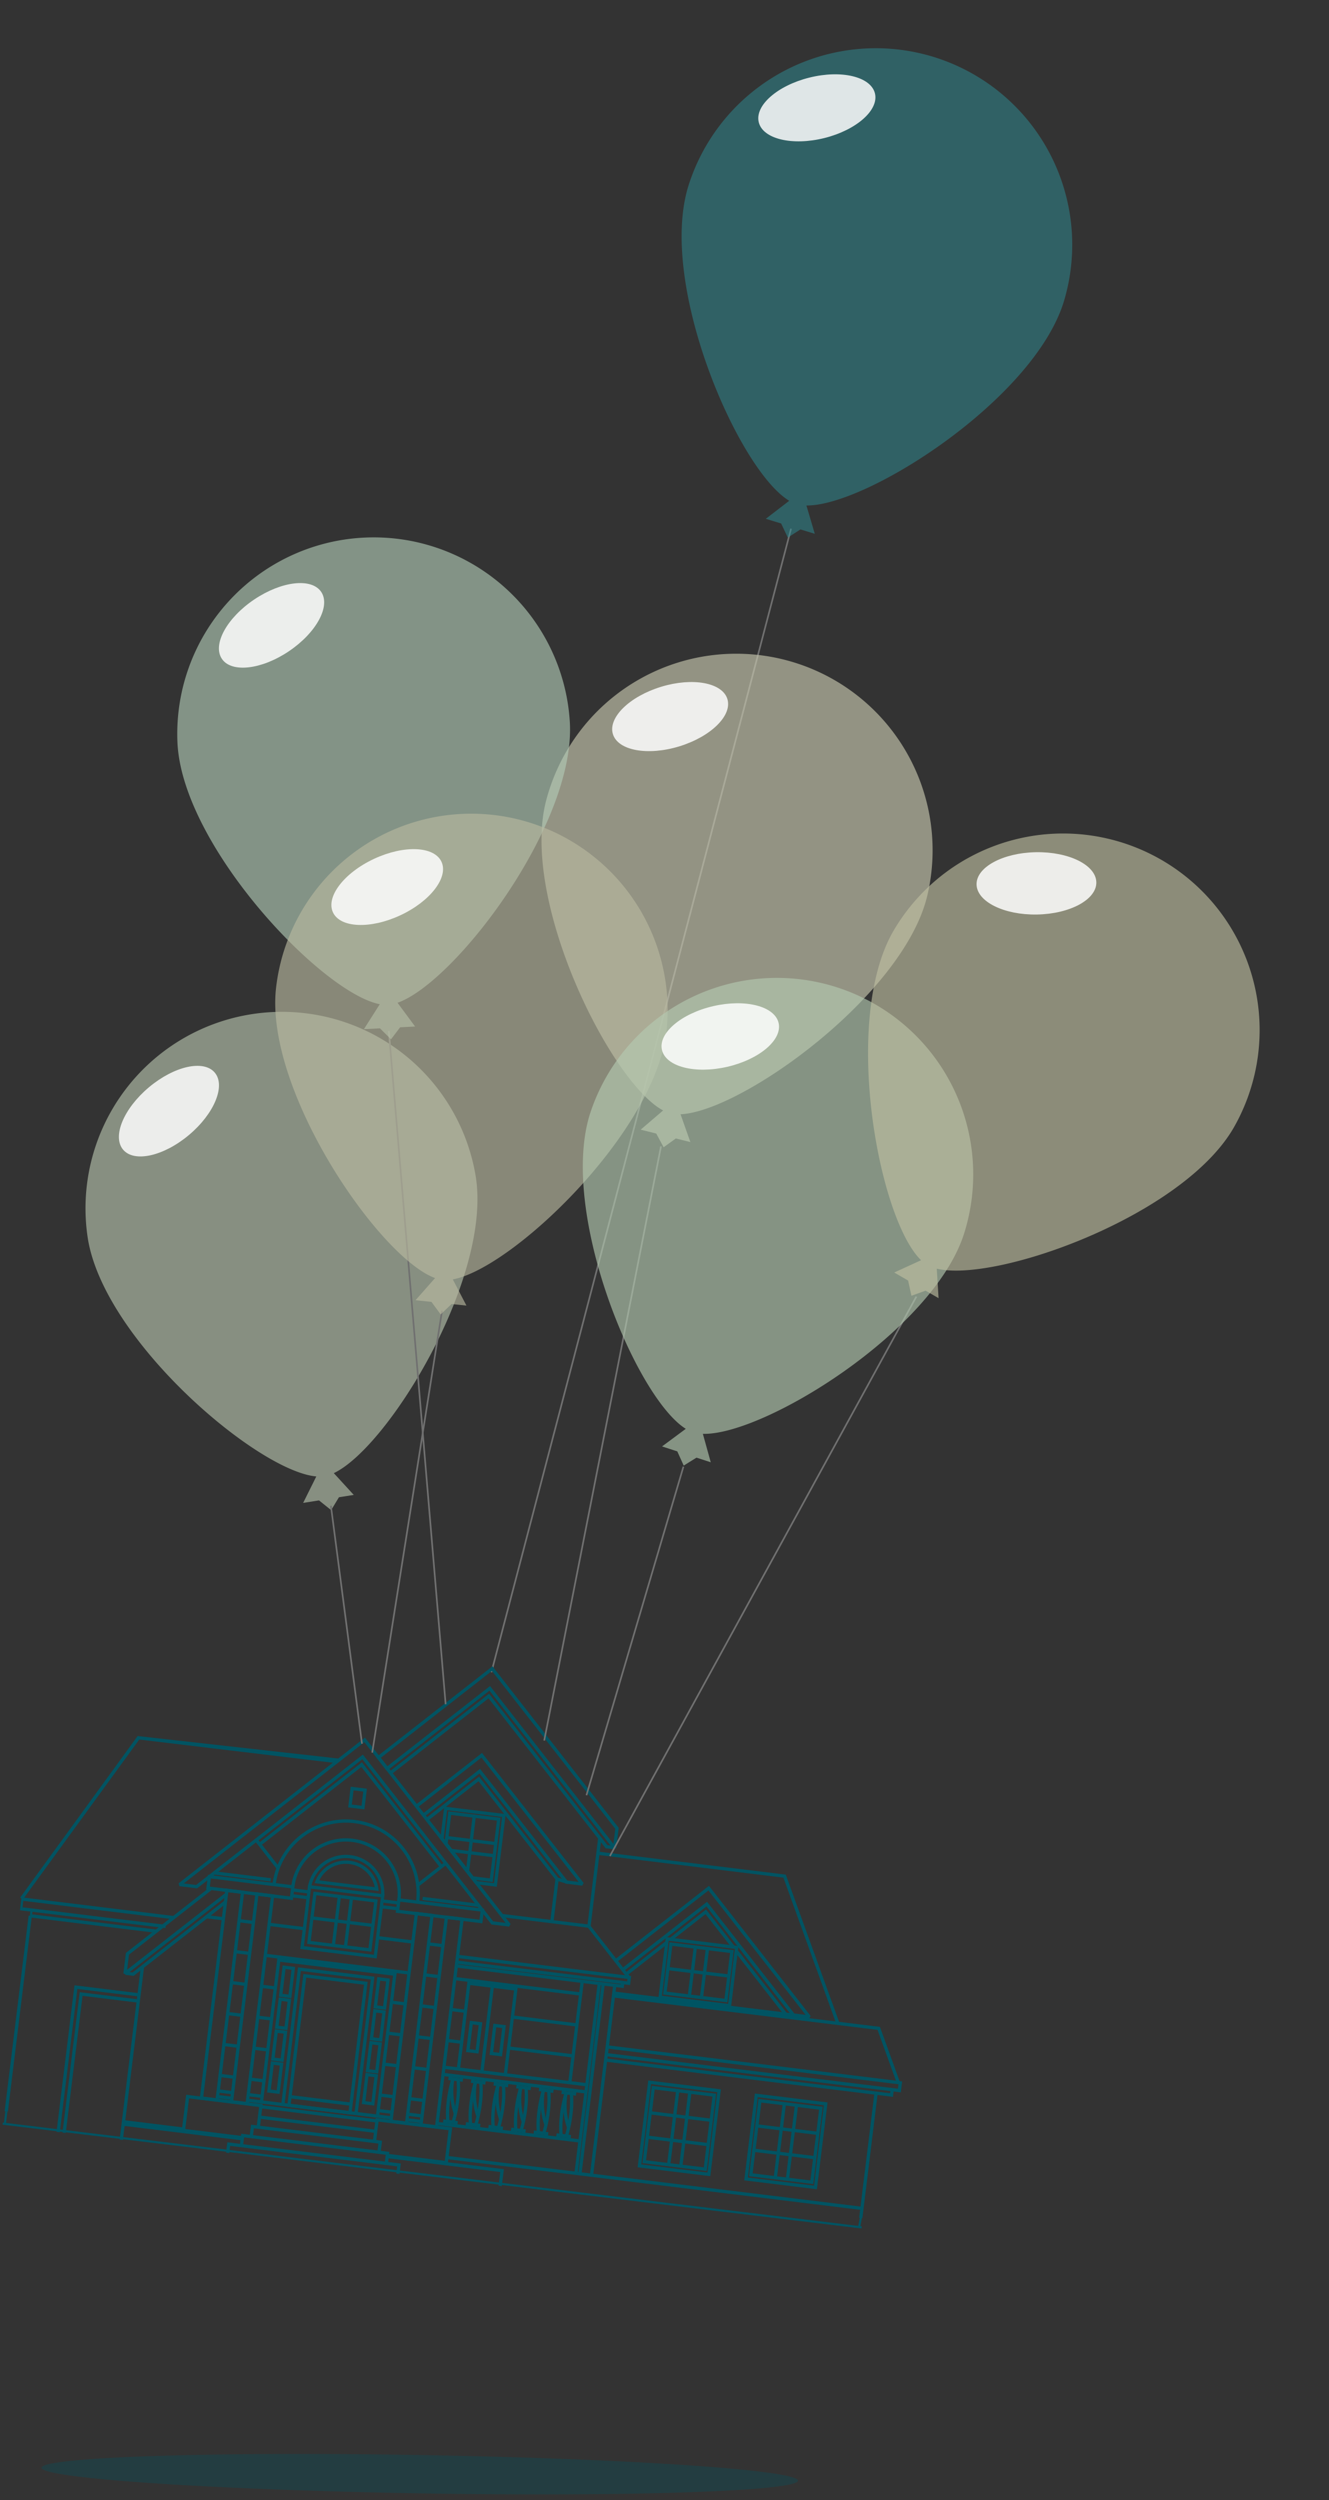 <svg xmlns="http://www.w3.org/2000/svg" width="399.853" height="751.953" viewBox="0 0 399.853 751.953">
  <rect x="0" y="0" width="399.853" height="751.953" fill="#333333" stroke="none"/>
  <g id="Groupe_62" data-name="Groupe 62" transform="matrix(0.998, -0.07, 0.07, 0.998, -1377.313, 184.158)">
    <g id="Groupe_61" data-name="Groupe 61" transform="translate(1339.245 -77.041)">
      <line id="Ligne_17" data-name="Ligne 17" x1="113.945" y2="336.619" transform="translate(159.199 164.932)" fill="none" stroke="#707070" stroke-width="0.5"/>
      <g id="Groupe_54" data-name="Groupe 54" transform="translate(29.549 474.511) rotate(11)">
        <rect id="Rectangle_171" data-name="Rectangle 171" width="18.568" height="0.988" transform="translate(195.902 126.963)" fill="#005463"/>
        <rect id="Rectangle_172" data-name="Rectangle 172" width="18.571" height="0.987" transform="translate(195.9 134.346)" fill="#005463"/>
        <rect id="Rectangle_173" data-name="Rectangle 173" width="0.987" height="22.481" transform="translate(202.856 119.848)" fill="#005463"/>
        <rect id="Rectangle_174" data-name="Rectangle 174" width="0.987" height="22.481" transform="translate(206.529 119.848)" fill="#005463"/>
        <path id="Tracé_197" data-name="Tracé 197" d="M0,23.407V0H19.468V23.407Zm.987-.986H18.481V.988H.987Z" transform="translate(195.451 119.351)" fill="#005463"/>
        <path id="Tracé_198" data-name="Tracé 198" d="M0,26.3V0H22.014V26.3Zm.987-.986H21.03V.987H.987Z" transform="translate(194.178 117.873)" fill="#005463"/>
        <rect id="Rectangle_175" data-name="Rectangle 175" width="18.568" height="0.988" transform="translate(228.201 126.963)" fill="#005463"/>
        <rect id="Rectangle_176" data-name="Rectangle 176" width="18.568" height="0.987" transform="translate(228.202 134.346)" fill="#005463"/>
        <rect id="Rectangle_177" data-name="Rectangle 177" width="0.987" height="22.481" transform="translate(235.157 119.848)" fill="#005463"/>
        <rect id="Rectangle_178" data-name="Rectangle 178" width="0.987" height="22.481" transform="translate(238.83 119.848)" fill="#005463"/>
        <path id="Tracé_199" data-name="Tracé 199" d="M0,23.407V0H19.468V23.407Zm.987-.986H18.481V.988H.987Z" transform="translate(227.752 119.351)" fill="#005463"/>
        <path id="Tracé_200" data-name="Tracé 200" d="M0,26.3V0H22.017V26.3Zm.984-.987H21.029V.987H.987Z" transform="translate(226.478 117.873)" fill="#005463"/>
        <path id="Tracé_201" data-name="Tracé 201" d="M0,53.135,29.163.636,90.274,0l-.588,1.452L29.77,1.621.881,53.582v0Z" transform="translate(0 33.155)" fill="#005463"/>
        <path id="Tracé_203" data-name="Tracé 203" d="M56.311.986H0V0H56.916L78.385,42.332h0l-.88.448Z" transform="translate(170.786 51.429)" fill="#005463"/>
        <path id="Tracé_204" data-name="Tracé 204" d="M80.114.987,0,.99V0H80.72l8.012,15.8-.879.447Z" transform="translate(180.652 93.409)" fill="#005463"/>
        <rect id="Rectangle_181" data-name="Rectangle 181" width="0.984" height="26.745" transform="translate(170.347 47.37)" fill="#005463"/>
        <rect id="Rectangle_182" data-name="Rectangle 182" width="0.987" height="12.97" transform="translate(159.102 61.146)" fill="#005463"/>
        <rect id="Rectangle_183" data-name="Rectangle 183" width="0.986" height="30.703" transform="translate(170.346 90.724)" fill="#005463"/>
        <rect id="Rectangle_184" data-name="Rectangle 184" width="0.988" height="57.555" transform="translate(180.205 90.734)" fill="#005463"/>
        <rect id="Rectangle_185" data-name="Rectangle 185" width="0.985" height="57.555" transform="translate(175.519 90.734)" fill="#005463"/>
        <rect id="Rectangle_186" data-name="Rectangle 186" width="0.985" height="57.555" transform="translate(176.69 90.734)" fill="#005463"/>
        <rect id="Rectangle_187" data-name="Rectangle 187" width="26.205" height="0.987" transform="translate(144.738 73.525)" fill="#005463"/>
        <rect id="Rectangle_190" data-name="Rectangle 190" width="4.361" height="0.989" transform="translate(66.186 136.247)" fill="#005463"/>
        <rect id="Rectangle_191" data-name="Rectangle 191" width="4.36" height="0.989" transform="translate(123.596 136.247)" fill="#005463"/>
        <rect id="Rectangle_192" data-name="Rectangle 192" width="4.199" height="0.989" transform="translate(114.654 136.247)" fill="#005463"/>
        <rect id="Rectangle_193" data-name="Rectangle 193" width="4.2" height="0.989" transform="translate(75.289 136.247)" fill="#005463"/>
        <rect id="Rectangle_194" data-name="Rectangle 194" width="4.361" height="0.989" transform="translate(66.186 131.56)" fill="#005463"/>
        <rect id="Rectangle_196" data-name="Rectangle 196" width="4.362" height="0.989" transform="translate(123.595 131.56)" fill="#005463"/>
        <rect id="Rectangle_197" data-name="Rectangle 197" width="4.201" height="0.989" transform="translate(114.654 131.56)" fill="#005463"/>
        <rect id="Rectangle_198" data-name="Rectangle 198" width="4.202" height="0.989" transform="translate(75.288 131.56)" fill="#005463"/>
        <rect id="Rectangle_199" data-name="Rectangle 199" width="18.482" height="0.987" transform="translate(87.832 135.336)" fill="#005463"/>
        <rect id="Rectangle_200" data-name="Rectangle 200" width="4.361" height="0.988" transform="translate(66.186 122.184)" fill="#005463"/>
        <rect id="Rectangle_204" data-name="Rectangle 204" width="4.359" height="0.988" transform="translate(123.597 122.184)" fill="#005463"/>
        <rect id="Rectangle_205" data-name="Rectangle 205" width="4.2" height="0.988" transform="translate(114.654 122.184)" fill="#005463"/>
        <rect id="Rectangle_206" data-name="Rectangle 206" width="4.197" height="0.988" transform="translate(75.291 122.184)" fill="#005463"/>
        <rect id="Rectangle_207" data-name="Rectangle 207" width="4.36" height="0.987" transform="translate(66.187 112.81)" fill="#005463"/>
        <rect id="Rectangle_214" data-name="Rectangle 214" width="4.36" height="0.987" transform="translate(123.595 112.81)" fill="#005463"/>
        <rect id="Rectangle_215" data-name="Rectangle 215" width="4.38" height="0.987" transform="translate(132.7 112.81)" fill="#005463"/>
        <rect id="Rectangle_216" data-name="Rectangle 216" width="19.53" height="0.987" transform="translate(151.307 112.81)" fill="#005463"/>
        <rect id="Rectangle_217" data-name="Rectangle 217" width="4.201" height="0.987" transform="translate(114.652 112.81)" fill="#005463"/>
        <rect id="Rectangle_218" data-name="Rectangle 218" width="4.2" height="0.987" transform="translate(75.289 112.81)" fill="#005463"/>
        <rect id="Rectangle_219" data-name="Rectangle 219" width="4.362" height="0.987" transform="translate(66.186 103.434)" fill="#005463"/>
        <rect id="Rectangle_220" data-name="Rectangle 220" width="4.36" height="0.987" transform="translate(123.597 103.434)" fill="#005463"/>
        <rect id="Rectangle_221" data-name="Rectangle 221" width="4.38" height="0.987" transform="translate(132.7 103.434)" fill="#005463"/>
        <rect id="Rectangle_222" data-name="Rectangle 222" width="19.529" height="0.987" transform="translate(151.306 103.434)" fill="#005463"/>
        <rect id="Rectangle_223" data-name="Rectangle 223" width="4.202" height="0.987" transform="translate(114.653 103.434)" fill="#005463"/>
        <rect id="Rectangle_224" data-name="Rectangle 224" width="4.2" height="0.987" transform="translate(75.289 103.434)" fill="#005463"/>
        <rect id="Rectangle_225" data-name="Rectangle 225" width="43.467" height="0.988" transform="translate(75.389 94.059)" fill="#005463"/>
        <rect id="Rectangle_226" data-name="Rectangle 226" width="10.695" height="0.988" transform="translate(108.158 84.683)" fill="#005463"/>
        <rect id="Rectangle_227" data-name="Rectangle 227" width="10.597" height="0.988" transform="translate(75.388 84.683)" fill="#005463"/>
        <rect id="Rectangle_228" data-name="Rectangle 228" width="4.986" height="0.987" transform="translate(108.158 75.309)" fill="#005463"/>
        <rect id="Rectangle_229" data-name="Rectangle 229" width="4.984" height="0.986" transform="translate(108.159 73.55)" fill="#005463"/>
        <rect id="Rectangle_230" data-name="Rectangle 230" width="4.979" height="0.987" transform="translate(81.005 75.309)" fill="#005463"/>
        <rect id="Rectangle_231" data-name="Rectangle 231" width="4.979" height="0.986" transform="translate(81.005 73.55)" fill="#005463"/>
        <rect id="Rectangle_232" data-name="Rectangle 232" width="4.359" height="0.988" transform="translate(66.187 94.059)" fill="#005463"/>
        <rect id="Rectangle_233" data-name="Rectangle 233" width="4.363" height="0.988" transform="translate(123.595 94.059)" fill="#005463"/>
        <rect id="Rectangle_234" data-name="Rectangle 234" width="38.139" height="0.988" transform="translate(132.7 94.059)" fill="#005463"/>
        <path id="Tracé_205" data-name="Tracé 205" d="M0,1.634V.648H49.8L49.8,0h.985l0,1.634Z" transform="translate(132.7 89.58)" fill="#005463"/>
        <rect id="Rectangle_235" data-name="Rectangle 235" width="4.359" height="0.988" transform="translate(66.187 84.683)" fill="#005463"/>
        <rect id="Rectangle_236" data-name="Rectangle 236" width="4.362" height="0.988" transform="translate(123.596 84.683)" fill="#005463"/>
        <rect id="Rectangle_238" data-name="Rectangle 238" width="17.141" height="0.991" transform="translate(57.006 71.331)" fill="#005463"/>
        <rect id="Rectangle_239" data-name="Rectangle 239" width="17.017" height="0.991" transform="translate(120.171 71.331)" fill="#005463"/>
        <rect id="Rectangle_243" data-name="Rectangle 243" width="5.074" height="0.988" transform="translate(56.372 84.683)" fill="#005463"/>
        <rect id="Rectangle_246" data-name="Rectangle 246" width="0.985" height="37.807" transform="translate(262.148 113.321)" fill="#005463"/>
        <rect id="Rectangle_247" data-name="Rectangle 247" width="18.23" height="0.987" transform="translate(39.033 148.909)" fill="#005463"/>
        <rect id="Rectangle_249" data-name="Rectangle 249" width="36.031" height="0.987" transform="translate(39.034 149.627)" fill="#005463"/>
        <path id="Tracé_206" data-name="Tracé 206" d="M34.317,5.124,34.329.985,0,.988V0H35.316L35.3,5.127l0,0Z" transform="translate(119.02 149.627)" fill="#005463"/>
        <rect id="Rectangle_250" data-name="Rectangle 250" width="125.778" height="0.987" transform="translate(136.871 147.737)" fill="#005463"/>
        <rect id="Rectangle_251" data-name="Rectangle 251" width="54.462" height="0.986" transform="translate(180.683 92.583)" fill="#005463"/>
        <rect id="Rectangle_252" data-name="Rectangle 252" width="35.179" height="0.986" transform="translate(79.482 139.389)" fill="#005463"/>
        <rect id="Rectangle_253" data-name="Rectangle 253" width="4.379" height="0.986" transform="translate(66.168 137.946)" fill="#005463"/>
        <rect id="Rectangle_254" data-name="Rectangle 254" width="43.575" height="0.986" transform="translate(75.288 137.946)" fill="#005463"/>
        <rect id="Rectangle_255" data-name="Rectangle 255" width="4.154" height="0.986" transform="translate(123.598 137.946)" fill="#005463"/>
        <rect id="Rectangle_256" data-name="Rectangle 256" width="43.349" height="0.986" transform="translate(132.691 137.946)" fill="#005463"/>
        <rect id="Rectangle_257" data-name="Rectangle 257" width="43.357" height="0.986" transform="translate(132.691 123.086)" fill="#005463"/>
        <rect id="Rectangle_258" data-name="Rectangle 258" width="43.355" height="0.988" transform="translate(132.692 120.92)" fill="#005463"/>
        <path id="Tracé_207" data-name="Tracé 207" d="M0,0,46.165,0V.988H.684V2.939L44.1,2.93v.986L0,3.927Z" transform="translate(0.386 86.163)" fill="#005463"/>
        <path id="Tracé_209" data-name="Tracé 209" d="M0,3.331v0Zm0-.987,88.32-.011,0-1.346L0,.99V0H89.3l.006,3.322L0,3.331Z" transform="translate(180.689 108.872)" fill="#005463"/>
        <path id="Tracé_211" data-name="Tracé 211" d="M0,2.112v0Zm0-.986,86.14-.01V0h.984V2.1L0,2.112Z" transform="translate(180.689 111.723)" fill="#005463"/>
        <path id="Tracé_213" data-name="Tracé 213" d="M0,2.744v0Zm0,0V1.758H51.311V1L0,.989V0L52.3.011l0,2.732Z" transform="translate(132.955 87.336)" fill="#005463"/>
        <rect id="Rectangle_259" data-name="Rectangle 259" width="35.21" height="0.987" transform="translate(79.468 142.542)" fill="#005463"/>
        <path id="Tracé_214" data-name="Tracé 214" d="M.493,63.9H0V0H5.728V63.9ZM4.744.987H.987V62.918H4.744Z" transform="translate(60.951 76.062)" fill="#005463"/>
        <path id="Tracé_215" data-name="Tracé 215" d="M.493,63.9H0V0H5.728V63.9ZM4.744.987H.984V62.918h3.76Z" transform="translate(70.054 76.062)" fill="#005463"/>
        <path id="Tracé_216" data-name="Tracé 216" d="M.493,63.9H0V0H5.731V63.9ZM4.744.987H.986V62.918H4.744Z" transform="translate(118.36 76.062)" fill="#005463"/>
        <path id="Tracé_217" data-name="Tracé 217" d="M.493,63.9H0V0H5.731V63.9ZM4.744.987H.987V62.918H4.744Z" transform="translate(127.462 76.062)" fill="#005463"/>
        <path id="Tracé_218" data-name="Tracé 218" d="M.494,4.444H0V0H26.263V4.444ZM25.278.986H.985V3.457H25.278Z" transform="translate(112.645 72.624)" fill="#005463"/>
        <path id="Tracé_219" data-name="Tracé 219" d="M.493,4.444H0V0H26.266V4.444ZM25.279.986H.987V3.457H25.279Z" transform="translate(55.233 72.624)" fill="#005463"/>
        <path id="Tracé_220" data-name="Tracé 220" d="M0,11.247V0H23.191V7.1h-.984V.986H.985v9.274H18.35v.988Z" transform="translate(56.77 139.047)" fill="#005463"/>
        <path id="Tracé_221" data-name="Tracé 221" d="M4.862,11.247v0Zm0,0V10.26H22.2V.986H.984v6.1H0V0H23.191V11.247Z" transform="translate(114.181 139.046)" fill="#005463"/>
        <path id="Tracé_222" data-name="Tracé 222" d="M51.576,3.141V.984H.985V3.141H0V0H52.563V3.141Z" transform="translate(70.79 151.721)" fill="#005463"/>
        <path id="Tracé_225" data-name="Tracé 225" d="M38.706,3.555V.988H.985l0,2.567H0V0H39.693V3.555Z" transform="translate(77.225 145.6)" fill="#005463"/>
        <path id="Tracé_226" data-name="Tracé 226" d="M43.909,3.554V.987H.985V3.554H0V0H44.894V3.554h-.985Z" transform="translate(74.624 148.66)" fill="#005463"/>
        <path id="Tracé_227" data-name="Tracé 227" d="M31.392,7.361,3.679,35.072.347,31.74l.35-.35.348.35L.7,31.39l-.35.35L0,31.39,31.392,0,74.983,43.591v6.17l-.84.351ZM74,48.571V44L31.392,1.393l-30,30,2.285,2.284L31.392,5.968Z" transform="translate(101.131 0)" fill="#005463"/>
        <path id="Tracé_228" data-name="Tracé 228" d="M67.333,41.841,26.889,1.393.7,27.585l-.7-.7L26.889,0,67.742,40.852h2.086v.989Z" transform="translate(105.633 8.31)" fill="#005463"/>
        <path id="Tracé_229" data-name="Tracé 229" d="M0,28.88V22.705L22.706,0l.7.7L.983,23.112v4.574L27.54,1.134l.7.7-27.4,27.4Z" transform="translate(33.587 76.226)" fill="#005463"/>
        <path id="Tracé_230" data-name="Tracé 230" d="M0,25.744l0-.987,2.079,0L26.845,0l.7.7L2.489,25.75Z" transform="translate(34.236 79.749)" fill="#005463"/>
        <path id="Tracé_231" data-name="Tracé 231" d="M94.883,51.131,50.29,6.538,5.7,51.131H.349v-.493l.348.348-.348-.348v.493L0,50.286,50.29,0l50.29,50.286-.345.844ZM1.54,50.144l3.751,0,45-45,45,45h3.748L50.29,1.394Z" transform="translate(46.78 25.937)" fill="#005463"/>
        <path id="Tracé_232" data-name="Tracé 232" d="M0,27.885,27.887,0,55.768,27.878l0,0-.7.7L27.887,1.392.7,28.585Z" transform="translate(69.183 33.427)" fill="#005463"/>
        <path id="Tracé_233" data-name="Tracé 233" d="M55.138,35.942,25.416,6.223,3.1,28.54l-.7-.7L25.416,4.827,55.545,34.954h3.431L25.416,1.393.7,26.115l-.7-.7L25.416,0l35.1,35.1-.346.843Z" transform="translate(179.768 57.588)" fill="#005463"/>
        <rect id="Rectangle_262" data-name="Rectangle 262" width="15.525" height="0.986" transform="translate(183.369 86.606) rotate(-45)" fill="#005463"/>
        <path id="Tracé_234" data-name="Tracé 234" d="M0,9.859,9.859,0l9.85,9.845v0l-.7.7L9.859,1.394.7,10.556Z" transform="translate(195.325 64.761)" fill="#005463"/>
        <rect id="Rectangle_263" data-name="Rectangle 263" width="0.987" height="24.192" transform="translate(215.302 76.311) rotate(-45)" fill="#005463"/>
        <rect id="Rectangle_264" data-name="Rectangle 264" width="0.987" height="19.471" transform="translate(170.476 74.419) rotate(-45)" fill="#005463"/>
        <path id="Tracé_235" data-name="Tracé 235" d="M32.143,16.565a15.578,15.578,0,0,0-31.156,0H0a16.565,16.565,0,0,1,33.13,0Z" transform="translate(80.506 56.557)" fill="#005463"/>
        <path id="Tracé_236" data-name="Tracé 236" d="M43.495,22.241a21.256,21.256,0,1,0-42.512,0H0a22.241,22.241,0,1,1,44.482,0Z" transform="translate(74.832 50.881)" fill="#005463"/>
        <path id="Tracé_237" data-name="Tracé 237" d="M0,.7.7,0,8.252,7.555l-.7.7Z" transform="translate(68.019 60.13)" fill="#005463"/>
        <rect id="Rectangle_265" data-name="Rectangle 265" width="10.685" height="0.986" transform="translate(117.875 67.693) rotate(-45)" fill="#005463"/>
        <path id="Tracé_238" data-name="Tracé 238" d="M0,15.824V0H19.467V15.824Zm.986-.989H18.478V.986H.986Z" transform="translate(195.453 75.862)" fill="#005463"/>
        <path id="Tracé_239" data-name="Tracé 239" d="M0,18.617V0H22.016V18.617Zm.988-.985H21.03V.987H.988Z" transform="translate(194.177 74.464)" fill="#005463"/>
        <path id="Tracé_240" data-name="Tracé 240" d="M0,1.521V0H.986V.535H3.395V0H4.38V1.521Z" transform="translate(161.891 123.552)" fill="#005463"/>
        <path id="Tracé_241" data-name="Tracé 241" d="M3.392,1.526V.987H.984v.539H0V0H4.378V1.526Z" transform="translate(161.893 136.973)" fill="#005463"/>
        <path id="Tracé_242" data-name="Tracé 242" d="M0,1.285C0,.487.052.016.052,0h0l.98.113A11.181,11.181,0,0,0,.986,1.285,20.233,20.233,0,0,0,3,10.02l-.887.432A21.221,21.221,0,0,1,0,1.285" transform="translate(162.696 124.568)" fill="#005463"/>
        <path id="Tracé_243" data-name="Tracé 243" d="M0,6.728A39.9,39.9,0,0,1,.558,0V0l.969.181A39.567,39.567,0,0,0,.984,6.728a29.025,29.025,0,0,0,.6,6.147l-.965.209A30.06,30.06,0,0,1,0,6.728" transform="translate(162.212 124.532)" fill="#005463"/>
        <path id="Tracé_244" data-name="Tracé 244" d="M.058,12.9A40.275,40.275,0,0,0,.6,6.351,29.408,29.408,0,0,0,0,.212L.963,0a30.4,30.4,0,0,1,.619,6.351,40.42,40.42,0,0,1-.555,6.73v0Z" transform="translate(164.366 124.519)" fill="#005463"/>
        <path id="Tracé_245" data-name="Tracé 245" d="M0,1.521V1.028L0,0H.988l0,.535H3.394V0h.985V1.521Z" transform="translate(168.751 123.552)" fill="#005463"/>
        <path id="Tracé_246" data-name="Tracé 246" d="M3.394,1.526l0-.539H.986v.539H0V0H4.379V.494l0,1.032Z" transform="translate(168.752 136.973)" fill="#005463"/>
        <path id="Tracé_247" data-name="Tracé 247" d="M0,1.285A12.139,12.139,0,0,1,.055,0l.981.113A11.215,11.215,0,0,0,.987,1.285,20.25,20.25,0,0,0,3,10.02l-.887.432A21.211,21.211,0,0,1,0,1.285" transform="translate(169.557 124.568)" fill="#005463"/>
        <path id="Tracé_248" data-name="Tracé 248" d="M0,6.731A40.462,40.462,0,0,1,.555,0l0,0,.969.181A39.607,39.607,0,0,0,.984,6.731a29.16,29.16,0,0,0,.6,6.144l-.963.21A29.993,29.993,0,0,1,0,6.731" transform="translate(169.074 124.532)" fill="#005463"/>
        <path id="Tracé_249" data-name="Tracé 249" d="M.059,12.9A39.693,39.693,0,0,0,.6,6.348,29.2,29.2,0,0,0,0,.212L.964,0a30.187,30.187,0,0,1,.621,6.348,39.988,39.988,0,0,1-.557,6.734l0,0Z" transform="translate(171.225 124.519)" fill="#005463"/>
        <path id="Tracé_250" data-name="Tracé 250" d="M0,1.521V0H.986V.535H3.393V0h.985V1.521Z" transform="translate(134.447 123.552)" fill="#005463"/>
        <path id="Tracé_251" data-name="Tracé 251" d="M3.392,1.526V.987H.987v.539H0V0H4.379V1.526Z" transform="translate(134.448 136.973)" fill="#005463"/>
        <path id="Tracé_252" data-name="Tracé 252" d="M0,1.285A11.583,11.583,0,0,1,.056,0l.98.113A11.215,11.215,0,0,0,.986,1.285,20.269,20.269,0,0,0,3,10.02l-.887.432A21.221,21.221,0,0,1,0,1.285" transform="translate(135.251 124.568)" fill="#005463"/>
        <path id="Tracé_253" data-name="Tracé 253" d="M0,6.731A40.272,40.272,0,0,1,.557,0V0l.969.181a39.731,39.731,0,0,0-.54,6.548,29.149,29.149,0,0,0,.6,6.144l-.966.21A30.226,30.226,0,0,1,0,6.731" transform="translate(134.768 124.532)" fill="#005463"/>
        <path id="Tracé_254" data-name="Tracé 254" d="M.059,12.9A39.69,39.69,0,0,0,.6,6.351,29.38,29.38,0,0,0,0,.212L.964,0a30.409,30.409,0,0,1,.618,6.351,40.382,40.382,0,0,1-.555,6.73v0Z" transform="translate(136.92 124.519)" fill="#005463"/>
        <path id="Tracé_255" data-name="Tracé 255" d="M0,1.521V0H.986V.535H3.391V0h.988V1.521Z" transform="translate(155.031 123.552)" fill="#005463"/>
        <path id="Tracé_256" data-name="Tracé 256" d="M3.392,1.526V.987H.987v.539H0V0H4.379V1.526Z" transform="translate(155.029 136.973)" fill="#005463"/>
        <path id="Tracé_257" data-name="Tracé 257" d="M0,1.285A12.788,12.788,0,0,1,.056,0l.98.113S.987.53.987,1.285A20.291,20.291,0,0,0,3,10.02l-.883.432A21.271,21.271,0,0,1,0,1.285" transform="translate(155.832 124.568)" fill="#005463"/>
        <path id="Tracé_258" data-name="Tracé 258" d="M0,6.731A40.291,40.291,0,0,1,.557,0V0l.969.181a39.831,39.831,0,0,0-.54,6.548,29.158,29.158,0,0,0,.6,6.144l-.965.21A30.229,30.229,0,0,1,0,6.731" transform="translate(155.35 124.532)" fill="#005463"/>
        <path id="Tracé_259" data-name="Tracé 259" d="M.058,12.9A39.607,39.607,0,0,0,.6,6.354,29.433,29.433,0,0,0,0,.212L.963,0a30.352,30.352,0,0,1,.621,6.354,40.1,40.1,0,0,1-.557,6.728l0,0Z" transform="translate(157.504 124.519)" fill="#005463"/>
        <path id="Tracé_260" data-name="Tracé 260" d="M0,1.521V1.028L0,0H.989V.535h2.4V0h.988V1.521Z" transform="translate(148.167 123.552)" fill="#005463"/>
        <path id="Tracé_261" data-name="Tracé 261" d="M3.395,1.526V.987H.986v.539H0V0H4.381V1.526Z" transform="translate(148.168 136.973)" fill="#005463"/>
        <path id="Tracé_262" data-name="Tracé 262" d="M0,1.285A11.9,11.9,0,0,1,.056,0l.981.113a11.079,11.079,0,0,0-.05,1.172A20.282,20.282,0,0,0,3,10.02l-.888.432A21.224,21.224,0,0,1,0,1.285" transform="translate(148.972 124.568)" fill="#005463"/>
        <path id="Tracé_263" data-name="Tracé 263" d="M0,6.731A40.257,40.257,0,0,1,.558,0V0l.97.181a40.092,40.092,0,0,0-.54,6.548,29.119,29.119,0,0,0,.6,6.144l-.966.21A30.23,30.23,0,0,1,0,6.731" transform="translate(148.489 124.532)" fill="#005463"/>
        <path id="Tracé_264" data-name="Tracé 264" d="M.058,12.9A39.681,39.681,0,0,0,.6,6.348,29.213,29.213,0,0,0,0,.212L.963,0a30.122,30.122,0,0,1,.622,6.348,40.154,40.154,0,0,1-.558,6.734v0Z" transform="translate(150.642 124.519)" fill="#005463"/>
        <path id="Tracé_265" data-name="Tracé 265" d="M0,1.521V1.028L0,0H.988V.535H3.394V0H4.38V1.521Z" transform="translate(141.307 123.552)" fill="#005463"/>
        <path id="Tracé_266" data-name="Tracé 266" d="M3.395,1.526V.987H.987v.539H0V0H4.379V.494l0,1.032Z" transform="translate(141.308 136.973)" fill="#005463"/>
        <path id="Tracé_267" data-name="Tracé 267" d="M0,1.285A11.933,11.933,0,0,1,.055,0l.981.113A11.147,11.147,0,0,0,.986,1.285,20.272,20.272,0,0,0,3,10.02l-.887.432A21.265,21.265,0,0,1,0,1.285" transform="translate(142.112 124.568)" fill="#005463"/>
        <path id="Tracé_268" data-name="Tracé 268" d="M0,6.728A40.1,40.1,0,0,1,.558,0l0,0L1.53.183A39.421,39.421,0,0,0,.987,6.728a29.172,29.172,0,0,0,.6,6.147l-.963.209A30.084,30.084,0,0,1,0,6.728" transform="translate(141.626 124.532)" fill="#005463"/>
        <path id="Tracé_269" data-name="Tracé 269" d="M.058,12.9A39.634,39.634,0,0,0,.6,6.351,29.212,29.212,0,0,0,0,.212L.965,0a30.322,30.322,0,0,1,.62,6.351,40.436,40.436,0,0,1-.555,6.73v0Z" transform="translate(143.78 124.519)" fill="#005463"/>
        <rect id="Rectangle_266" data-name="Rectangle 266" width="0.986" height="1.521" transform="translate(234.084 92.511)" fill="#005463"/>
        <rect id="Rectangle_275" data-name="Rectangle 275" width="18.568" height="0.988" transform="translate(195.902 83.28)" fill="#005463"/>
        <rect id="Rectangle_276" data-name="Rectangle 276" width="0.986" height="14.832" transform="translate(202.857 76.36)" fill="#005463"/>
        <rect id="Rectangle_277" data-name="Rectangle 277" width="0.989" height="14.832" transform="translate(206.528 76.36)" fill="#005463"/>
        <path id="Tracé_274" data-name="Tracé 274" d="M0,15.82V0H19.466V15.82Zm.986-.988h17.5V.985H.986Z" transform="translate(87.338 73.781)" fill="#005463"/>
        <path id="Tracé_275" data-name="Tracé 275" d="M0,40.21V0H19.467V40.21Zm.987-.989H18.481V.988H.987Z" transform="translate(87.338 98.721)" fill="#005463"/>
        <path id="Tracé_276" data-name="Tracé 276" d="M0,19.408V0H23.161V19.408Zm.986-.986h21.19V.988H.986Z" transform="translate(85.491 71.987)" fill="#005463"/>
        <path id="Tracé_277" data-name="Tracé 277" d="M22.175,41.511V.983H.987V41.511H0V0H23.161V41.511Z" transform="translate(85.491 96.93)" fill="#005463"/>
        <path id="Tracé_278" data-name="Tracé 278" d="M35.165,43.493V.987H.987V43.493H0V0H36.152V43.493Z" transform="translate(78.996 94.947)" fill="#005463"/>
        <path id="Tracé_279" data-name="Tracé 279" d="M14.226,26.471V.989H.988V26.471H0V0H15.214V26.471Z" transform="translate(136.586 94.947)" fill="#005463"/>
        <rect id="Rectangle_278" data-name="Rectangle 278" width="0.985" height="25.975" transform="translate(143.7 95.443)" fill="#005463"/>
        <rect id="Rectangle_279" data-name="Rectangle 279" width="18.57" height="0.987" transform="translate(87.787 81.201)" fill="#005463"/>
        <rect id="Rectangle_280" data-name="Rectangle 280" width="0.985" height="14.834" transform="translate(94.743 74.278)" fill="#005463"/>
        <rect id="Rectangle_281" data-name="Rectangle 281" width="0.986" height="14.834" transform="translate(98.416 74.278)" fill="#005463"/>
        <path id="Tracé_280" data-name="Tracé 280" d="M47.67,35.943,17.953,6.223,3.111,21.064l-.7-.7L17.953,4.828,48.079,34.955h3.433L17.953,1.394.7,18.649l-.7-.7L17.953,0l35.1,35.1-.347.844Z" transform="translate(114.62 26.232)" fill="#005463"/>
        <path id="Tracé_281" data-name="Tracé 281" d="M41.154,28.195l-26.8-26.8L.7,15.047l-.7-.7L14.351,0,41.629,27.276l2.639.455L44.1,28.7Z" transform="translate(118.222 33.406)" fill="#005463"/>
        <path id="Tracé_282" data-name="Tracé 282" d="M9.435,19.47.144,10.177l.349-.348h0l-.349.348L0,10.031V0H15.821V19.47Zm.407-.988h4.994V.987H.986V9.626Z" transform="translate(124.661 44.888)" fill="#005463"/>
        <path id="Tracé_283" data-name="Tracé 283" d="M12.108,22.014.144,10.051.493,9.7h0l-.348.348L0,9.906V0H18.619V22.014Zm.408-.987h5.117V.986H.986V9.5Z" transform="translate(123.262 43.615)" fill="#005463"/>
        <rect id="Rectangle_282" data-name="Rectangle 282" width="0.986" height="16.795" transform="translate(132.079 45.338)" fill="#005463"/>
        <rect id="Rectangle_283" data-name="Rectangle 283" width="13.092" height="0.988" transform="translate(126.898 55.964)" fill="#005463"/>
        <rect id="Rectangle_284" data-name="Rectangle 284" width="14.833" height="0.985" transform="translate(125.156 52.292)" fill="#005463"/>
        <path id="Tracé_284" data-name="Tracé 284" d="M0,10.927a11.592,11.592,0,0,1,23.146,0l-.983.055a10.605,10.605,0,0,0-21.176,0v0Z" transform="translate(85.498 61.527)" fill="#005463"/>
        <path id="Tracé_285" data-name="Tracé 285" d="M0,7.96l.165-.618A9.888,9.888,0,0,1,9.713,0V.987a8.9,8.9,0,0,0-8.4,5.987H18.117A8.9,8.9,0,0,0,9.713.987V0a9.887,9.887,0,0,1,9.548,7.342l.166.618Z" transform="translate(87.358 63.242)" fill="#005463"/>
        <path id="Tracé_286" data-name="Tracé 286" d="M.495,9.465H0V0H3.778V9.465ZM2.794.987H.987V8.479H2.794Z" transform="translate(80.842 96.928)" fill="#005463"/>
        <path id="Tracé_287" data-name="Tracé 287" d="M.492,9.466H0V0H3.779V9.466ZM2.791.988H.985V8.479H2.791Z" transform="translate(80.842 106.596)" fill="#005463"/>
        <path id="Tracé_288" data-name="Tracé 288" d="M.493,9.464H0V0H3.778V9.464ZM2.793.985H.986V8.476H2.793Z" transform="translate(80.842 116.264)" fill="#005463"/>
        <path id="Tracé_289" data-name="Tracé 289" d="M.5,9.466H0V0H3.779V9.466ZM2.793.985H.986V8.477H2.793Z" transform="translate(80.841 125.931)" fill="#005463"/>
        <path id="Tracé_290" data-name="Tracé 290" d="M.495,9.465H0V0H3.779V9.465Zm.492-.987,1.8,0V.986H.987Z" transform="translate(109.523 96.929)" fill="#005463"/>
        <path id="Tracé_291" data-name="Tracé 291" d="M.492,9.465H0V0H3.776V9.465Zm.492-.988,1.807,0V.988H.984Z" transform="translate(109.524 106.596)" fill="#005463"/>
        <path id="Tracé_292" data-name="Tracé 292" d="M.493,9.464H0V0H3.776V9.464ZM2.79.985H.986V8.476h1.8Z" transform="translate(109.524 116.264)" fill="#005463"/>
        <path id="Tracé_293" data-name="Tracé 293" d="M.493,9.466H0V0H3.776V9.466ZM2.789.985H.986V8.477h1.8Z" transform="translate(109.524 125.931)" fill="#005463"/>
        <path id="Tracé_294" data-name="Tracé 294" d="M.5,9.466H0V0H3.778V9.466ZM2.795.988H.988V8.479H2.795Z" transform="translate(138.739 106.596)" fill="#005463"/>
        <path id="Tracé_295" data-name="Tracé 295" d="M.495,9.466H0V0H3.778V9.466ZM2.794.988H.988V8.479H2.794Z" transform="translate(145.866 106.596)" fill="#005463"/>
        <path id="Tracé_297" data-name="Tracé 297" d="M0,6.262V0H4.912V6.262Zm.984-.984H3.926V.988H.984Z" transform="translate(94.613 41.113)" fill="#005463"/>
        <rect id="Rectangle_180" data-name="Rectangle 180" width="0.986" height="59.268" transform="translate(3.183 91.345)" fill="#005463"/>
        <rect id="Rectangle_244" data-name="Rectangle 244" width="0.985" height="52.384" transform="translate(38.547 102.479)" fill="#005463"/>
        <path id="Tracé_208" data-name="Tracé 208" d="M0,1.767.006,0H.642V1.273l37.7-.008v.988L0,2.262Z" transform="translate(3.557 89.586)" fill="#005463"/>
        <path id="Tracé_223" data-name="Tracé 223" d="M0,44.386V0H19.62V.989L.986.986v43.4Z" transform="translate(19.429 110.476)" fill="#005463"/>
        <path id="Tracé_224" data-name="Tracé 224" d="M0,42.521V0H17.816V.985H.985V42.521Z" transform="translate(21.232 112.341)" fill="#005463"/>
      </g>
      <g id="Groupe_57" data-name="Groupe 57" transform="translate(186.095 181.868) rotate(8)">
        <path id="Union_2" data-name="Union 2" d="M56.344,147.737H51.519l5.151-7.238C39.456,136.224,0,90.13,0,59.052a59.054,59.054,0,0,1,118.107,0c0,30.731-38.583,76.147-56.087,81.289l4.9,7.4h-4.51L59.495,151.2Z" transform="matrix(0.985, 0.174, -0.174, 0.985, 26.256, 0)" fill="#c9c9b0" opacity="0.64"/>
        <ellipse id="Ellipse_2" data-name="Ellipse 2" cx="18.004" cy="9.362" rx="18.004" ry="9.362" transform="translate(31.337 27.702) rotate(-21)" fill="#fff" opacity="0.84"/>
      </g>
      <g id="Groupe_63" data-name="Groupe 63" transform="translate(244.902 0) rotate(11)">
        <path id="Union_2-2" data-name="Union 2" d="M56.344,147.737H51.519l5.151-7.238C39.456,136.224,0,90.13,0,59.052a59.054,59.054,0,0,1,118.107,0c0,30.731-38.583,76.147-56.087,81.289l4.9,7.4h-4.51L59.495,151.2Z" transform="matrix(0.985, 0.174, -0.174, 0.985, 26.256, 0)" fill="#2f8d94" opacity="0.52"/>
        <ellipse id="Ellipse_2-2" data-name="Ellipse 2" cx="18.004" cy="9.362" rx="18.004" ry="9.362" transform="translate(31.337 27.702) rotate(-21)" fill="#fff" opacity="0.84"/>
      </g>
      <g id="Groupe_59" data-name="Groupe 59" transform="translate(16.753 310.868) rotate(-15)">
        <path id="Union_2-3" data-name="Union 2" d="M56.344,147.737H51.519l5.151-7.238C39.456,136.224,0,90.13,0,59.052a59.054,59.054,0,0,1,118.107,0c0,30.731-38.583,76.147-56.087,81.289l4.9,7.4h-4.51L59.495,151.2Z" transform="matrix(0.985, 0.174, -0.174, 0.985, 26.256, 0)" fill="#b7c4ae" opacity="0.64"/>
        <ellipse id="Ellipse_2-3" data-name="Ellipse 2" cx="18.004" cy="9.362" rx="18.004" ry="9.362" transform="translate(31.337 27.702) rotate(-21)" fill="#fff" opacity="0.84"/>
      </g>
      <line id="Ligne_11" data-name="Ligne 11" x2="4.321" y2="72.015" transform="translate(114.55 448.259)" fill="none" stroke="#707070" stroke-width="0.5"/>
      <line id="Ligne_12" data-name="Ligne 12" x1="30.246" y2="131.067" transform="translate(121.751 392.088)" fill="none" stroke="#707070" stroke-width="0.5"/>
      <line id="Ligne_13" data-name="Ligne 13" x1="36.008" y2="96.5" transform="translate(185.124 443.939)" fill="none" stroke="#707070" stroke-width="0.5"/>
      <line id="Ligne_14" data-name="Ligne 14" x1="47.53" y2="175.717" transform="translate(173.602 347.438)" fill="none" stroke="#707070" stroke-width="0.5"/>
      <line id="Ligne_15" data-name="Ligne 15" x1="103.702" y2="161.314" transform="translate(190.886 397.849)" fill="none" stroke="#707070" stroke-width="0.5"/>
      <line id="Ligne_16" data-name="Ligne 16" x2="2.881" y2="203.082" transform="translate(141.915 307.11)" fill="none" stroke="#707070" stroke-width="0.5"/>
      <g id="Groupe_60" data-name="Groupe 60" transform="matrix(0.988, -0.156, 0.156, 0.988, 59.698, 161.397)">
        <path id="Union_2-4" data-name="Union 2" d="M56.344,147.737H51.519l5.151-7.238C39.456,136.224,0,90.13,0,59.052a59.054,59.054,0,0,1,118.107,0c0,30.731-38.583,76.147-56.087,81.289l4.9,7.4h-4.51L59.495,151.2Z" transform="matrix(0.985, 0.174, -0.174, 0.985, 26.256, 0)" fill="#b0c9b5" opacity="0.64"/>
        <ellipse id="Ellipse_2-4" data-name="Ellipse 2" cx="18.004" cy="9.362" rx="18.004" ry="9.362" transform="translate(31.337 27.702) rotate(-21)" fill="#fff" opacity="0.84"/>
      </g>
      <g id="Groupe_55" data-name="Groupe 55" transform="translate(92.956 233.911)">
        <path id="Union_2-5" data-name="Union 2" d="M56.344,147.737H51.519l5.151-7.238C39.456,136.224,0,90.13,0,59.052a59.054,59.054,0,0,1,118.107,0c0,30.731-38.583,76.147-56.087,81.289l4.9,7.4h-4.51L59.495,151.2Z" transform="matrix(0.985, 0.174, -0.174, 0.985, 26.256, 0)" fill="#b9b99f" opacity="0.64"/>
        <ellipse id="Ellipse_2-5" data-name="Ellipse 2" cx="18.004" cy="9.362" rx="18.004" ry="9.362" transform="translate(31.337 27.702) rotate(-21)" fill="#fff" opacity="0.84"/>
      </g>
      <g id="Groupe_56" data-name="Groupe 56" transform="matrix(0.978, 0.208, -0.208, 0.978, 197.104, 275.672)">
        <path id="Union_2-6" data-name="Union 2" d="M56.344,147.737H51.519l5.151-7.238C39.456,136.224,0,90.13,0,59.052a59.054,59.054,0,0,1,118.107,0c0,30.731-38.583,76.147-56.087,81.289l4.9,7.4h-4.51L59.495,151.2Z" transform="matrix(0.985, 0.174, -0.174, 0.985, 26.256, 0)" fill="#b4c9b0" opacity="0.64"/>
        <ellipse id="Ellipse_2-6" data-name="Ellipse 2" cx="18.004" cy="9.362" rx="18.004" ry="9.362" transform="translate(31.337 27.702) rotate(-21)" fill="#fff" opacity="0.84"/>
      </g>
      <g id="Groupe_58" data-name="Groupe 58" transform="matrix(0.914, 0.407, -0.407, 0.914, 304.432, 228.083)">
        <path id="Union_2-7" data-name="Union 2" d="M56.344,147.737H51.519l5.151-7.238C39.456,136.224,0,90.13,0,59.052a59.054,59.054,0,0,1,118.107,0c0,30.731-38.583,76.147-56.087,81.289l4.9,7.4h-4.51L59.495,151.2Z" transform="matrix(0.985, 0.174, -0.174, 0.985, 26.256, 0)" fill="#bebea1" opacity="0.64"/>
        <ellipse id="Ellipse_2-7" data-name="Ellipse 2" cx="18.004" cy="9.362" rx="18.004" ry="9.362" transform="translate(31.337 27.702) rotate(-21)" fill="#fff" opacity="0.84"/>
      </g>
      <path id="Tracé_690" data-name="Tracé 690" d="M-.391-.156l255.5,49.2" transform="translate(3.474 626.788)" fill="none" stroke="#005463" stroke-width="0.65"/>
      <path id="Tracé_691" data-name="Tracé 691" d="M1341.274,361.855l-.706,3.72" transform="translate(-1336.824 261.192)" fill="none" stroke="#005463" stroke-width="0.65"/>
    </g>
    <ellipse id="Ellipse_3" data-name="Ellipse 3" cx="113.784" cy="5.761" rx="113.784" ry="5.761" transform="matrix(0.996, 0.087, -0.087, 0.996, 1347.253, 647.86)" fill="#005463" opacity="0.31"/>
    <path id="Tracé_692" data-name="Tracé 692" d="M8391.039,400l.951-3.707" transform="translate(-6793.948 198.628)" fill="none" stroke="#005463" stroke-width="0.65"/>
  </g>
</svg>
